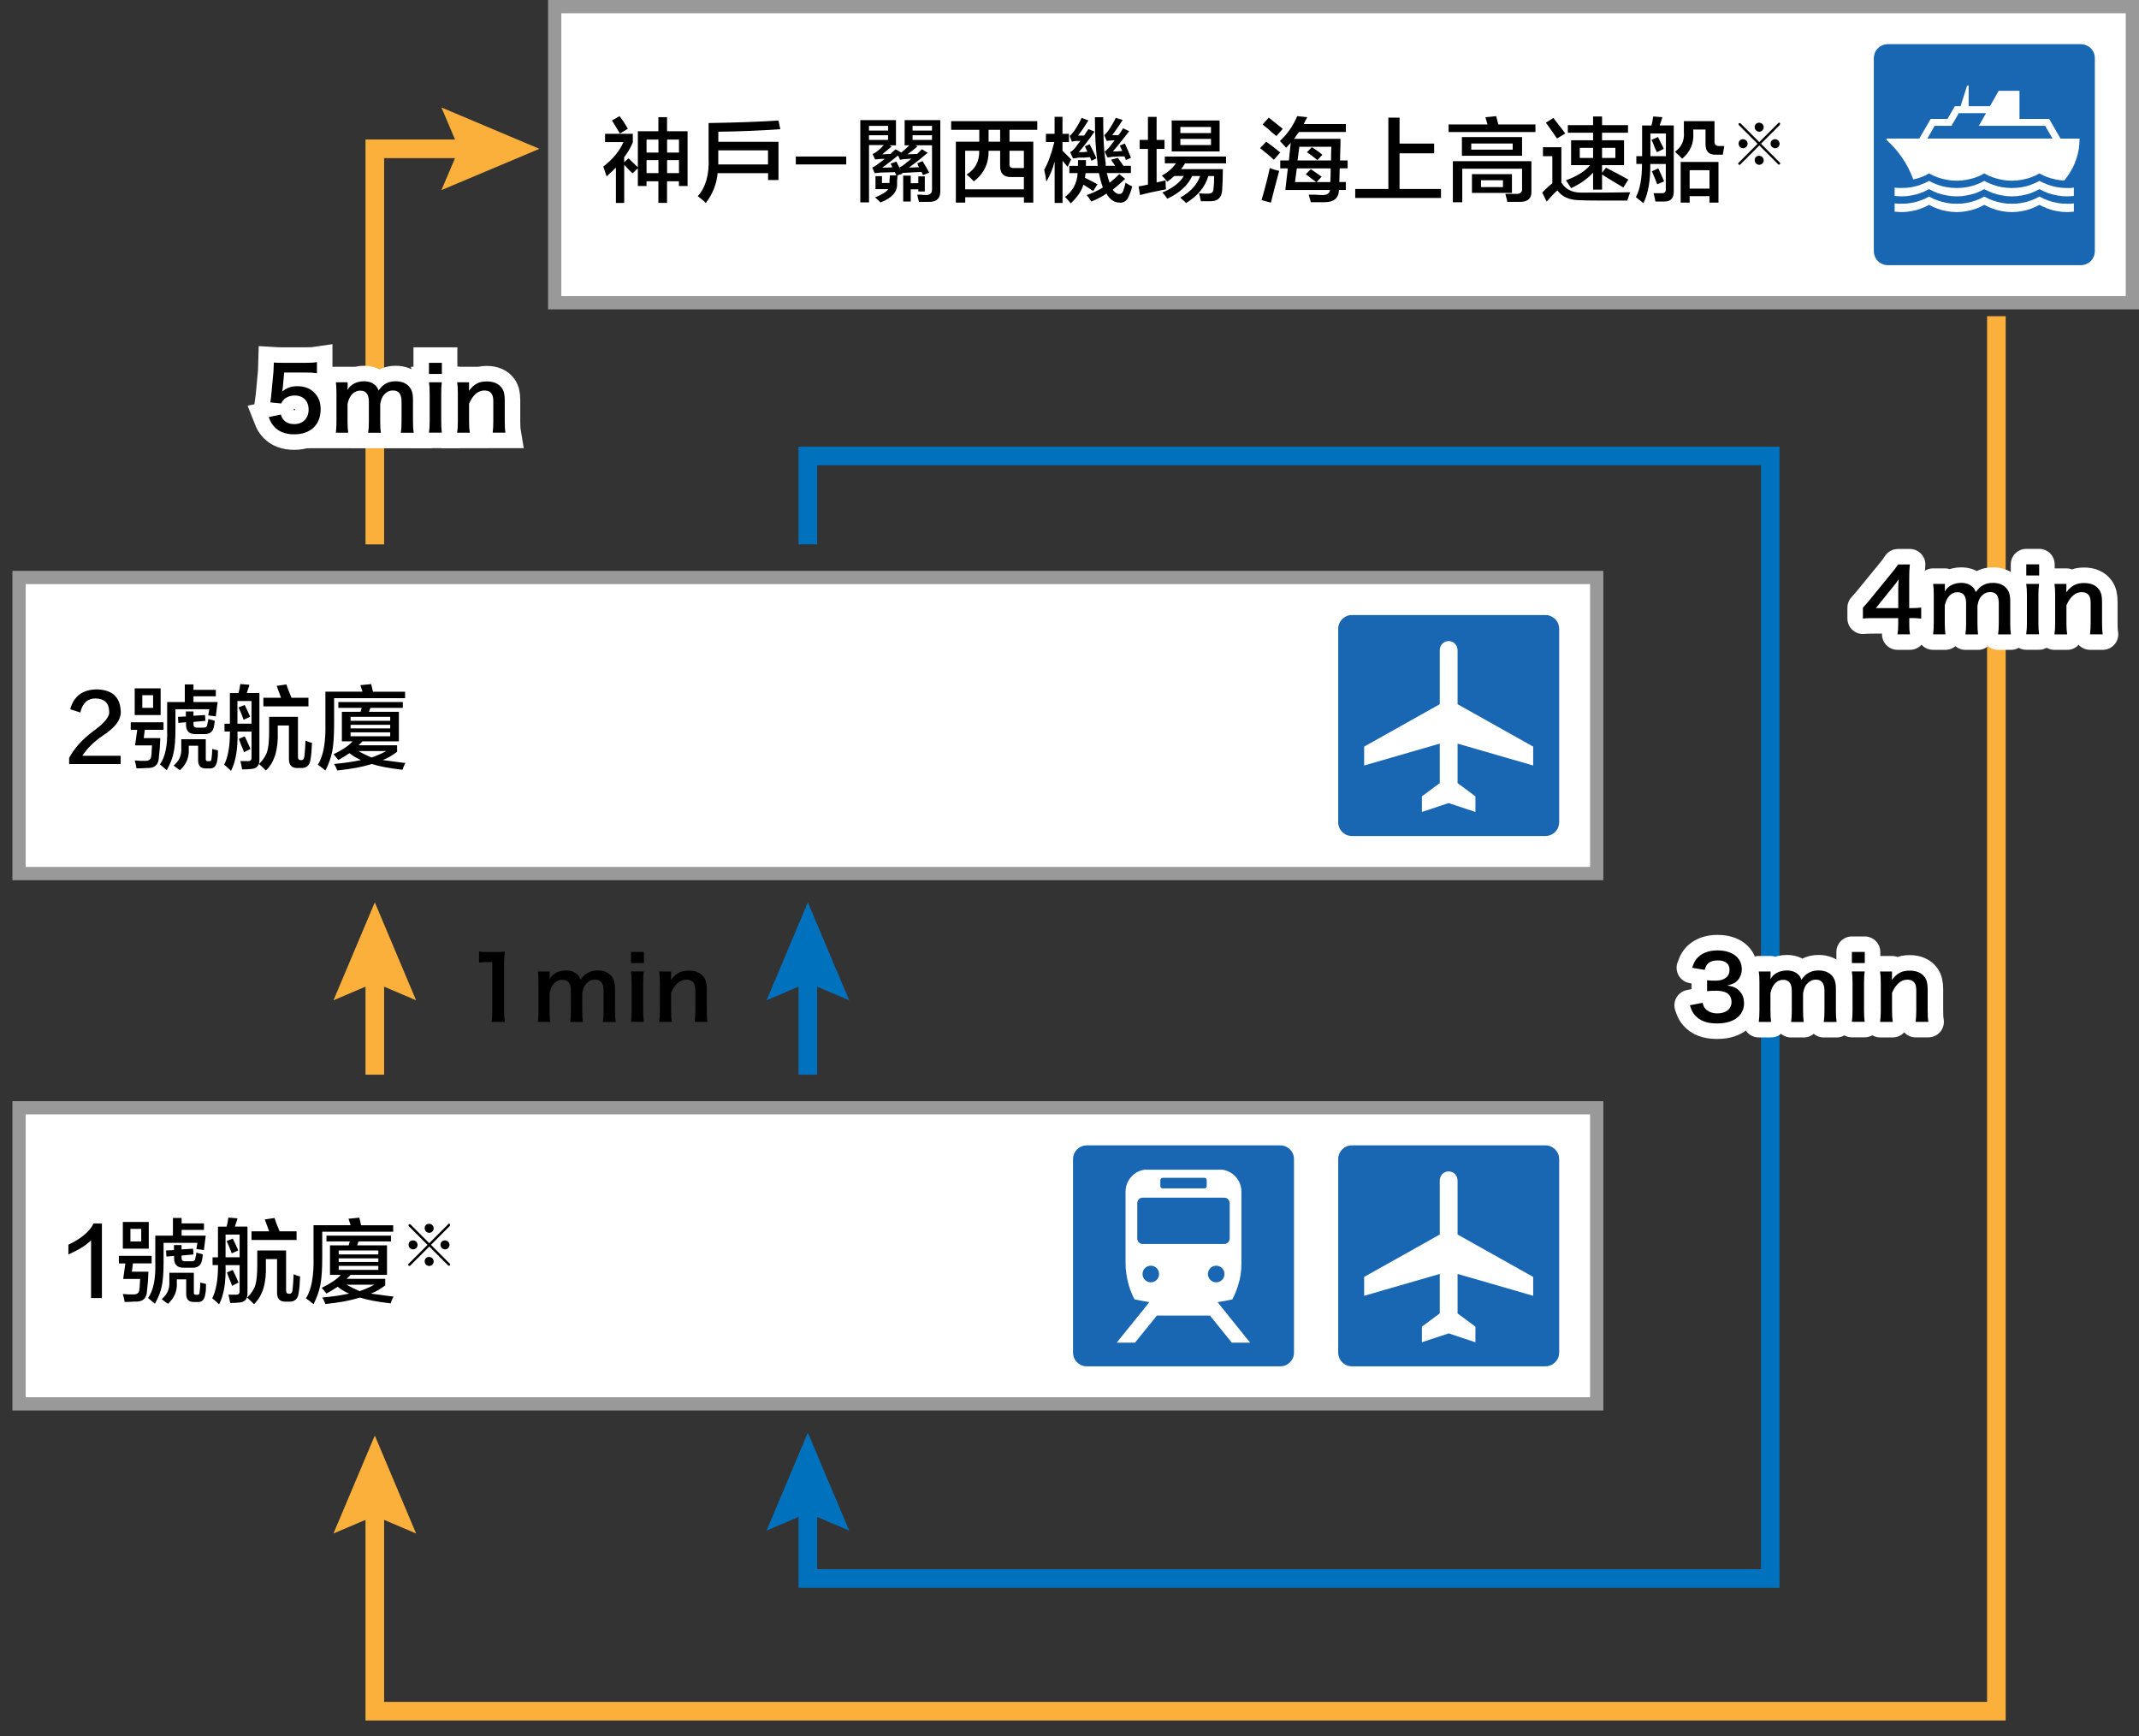<?xml version="1.0" encoding="UTF-8"?>
<svg id="_レイヤー_1" data-name="レイヤー 1" xmlns="http://www.w3.org/2000/svg" width="400" height="324.64" viewBox="0 0 400 324.64">
  <rect x="0" y="0" width="400" height="324.64" fill="#333333" stroke="none"/>
  <defs>
    <style>
      .cls-1 {
        fill: #1967b2;
      }

      .cls-1, .cls-2, .cls-3, .cls-4, .cls-5, .cls-6, .cls-7 {
        stroke-width: 0px;
      }

      .cls-2, .cls-8, .cls-9, .cls-10, .cls-11 {
        fill: none;
      }

      .cls-8, .cls-9 {
        stroke: #fff;
        stroke-width: 5.8px;
      }

      .cls-3 {
        fill: #fbb03b;
      }

      .cls-4 {
        fill: #999;
      }

      .cls-5 {
        fill: #000;
      }

      .cls-9 {
        stroke-linecap: round;
        stroke-linejoin: round;
      }

      .cls-10 {
        stroke: #0071bc;
      }

      .cls-10, .cls-11 {
        stroke-miterlimit: 10;
        stroke-width: 3.48px;
      }

      .cls-6 {
        fill: #fff;
      }

      .cls-11 {
        stroke: #fbb03b;
      }

      .cls-7 {
        fill: #0071bc;
      }
    </style>
  </defs>
  <rect class="cls-2" width="400" height="324.64"/>
  <g>
    <rect class="cls-6" x="103.73" y="1.24" width="295.03" height="55.37"/>
    <path class="cls-4" d="M397.52,2.48v52.89H104.97V2.48h292.55M400,0H102.49v57.85h297.51V0h0Z"/>
  </g>
  <g>
    <polygon class="cls-1" points="353 49.59 352.58 49.55 352.19 49.45 351.82 49.29 351.47 49.07 351.18 48.82 350.91 48.53 350.7 48.18 350.56 47.82 350.45 47.42 350.41 47 350.41 10.84 350.45 10.43 350.56 10.02 350.7 9.65 350.91 9.32 351.18 9.02 351.47 8.76 351.82 8.56 352.19 8.39 352.58 8.3 353 8.26 389.15 8.26 389.56 8.3 389.96 8.39 390.33 8.56 390.68 8.76 390.98 9.02 391.24 9.32 391.44 9.65 391.61 10.02 391.7 10.43 391.74 10.84 391.74 47 391.7 47.42 391.61 47.82 391.44 48.18 391.24 48.53 390.98 48.82 390.68 49.07 390.33 49.29 389.96 49.45 389.56 49.55 389.15 49.59 353 49.59"/>
    <path class="cls-6" d="M354.3,35.08l.63.07h.65s.93-.03.93-.03l.91-.11.88-.19.84-.27.83-.33.77-.39.78.39.83.33.84.27.88.19.91.11.93.04.93-.04.9-.11.88-.19.86-.27.81-.33.77-.39.8.39.82.33.84.27.88.19.9.11.93.04.93-.04.9-.11.88-.19.85-.27.81-.33.78-.39.79.39.82.33.85.27.88.19.89.11.93.04h.65s.63-.08.63-.08v1.56l-.63.05-.65.03-.93-.04-.89-.13-.88-.19-.85-.25-.82-.35-.79-.39-.78.39-.81.35-.85.25-.88.19-.9.13-.93.04-.93-.04-.9-.13-.88-.19-.84-.25-.82-.35-.8-.39-.77.39-.81.35-.86.25-.88.19-.9.13-.93.04-.93-.04-.91-.13-.88-.19-.84-.25-.83-.35-.78-.39-.77.39-.83.35-.84.25-.88.19-.91.13-.93.04-.65-.03-.63-.05v-1.56ZM354.3,38.03l.63.06h.65s.93-.02.93-.02l.91-.12.88-.19.84-.27.83-.33.77-.4.78.4.83.33.84.27.88.19.91.12.93.03.93-.03.9-.12.88-.19.86-.27.81-.33.77-.4.8.4.82.33.84.27.88.19.9.12.93.03.93-.03.9-.12.88-.19.85-.27.81-.33.78-.4.79.4.82.33.85.27.88.19.89.12.93.03h.65s.63-.07.63-.07v1.55l-.63.05-.65.03-.93-.04-.89-.13-.88-.19-.85-.27-.82-.33-.79-.39-.78.39-.81.33-.85.27-.88.19-.9.13-.93.04-.93-.04-.9-.13-.88-.19-.84-.27-.82-.33-.8-.39-.77.39-.81.33-.86.27-.88.19-.9.13-.93.04-.93-.04-.91-.13-.88-.19-.84-.27-.83-.33-.78-.39-.77.39-.83.33-.84.27-.88.19-.91.13-.93.04-.65-.03-.63-.05v-1.55Z"/>
    <path class="cls-6" d="M360.42,25.91l1.37-2.38h3.15l1.36-2.37h5.1l-1.35,2.37h12.4l1.38,2.38h-23.41ZM385.32,25.91l-2.12-3.67h-5.55v-5.26h-3.89l-1.63,2.88h-3.99v-3.87h-.27l-1.24,3.87h-1.07l-1.37,2.38h-3.15l-2.12,3.67h-6.14v.26l.82.77.76.81.71.87.66.91.6.94.55,1,.48,1.02.43,1.06.78-.19.75-.25.73-.31.7-.37.77.41.83.33.84.26.88.19.91.13.93.04.93-.04.9-.13.88-.19.86-.26.81-.33.78-.41.79.41.82.33.84.26.88.19.9.13.93.04.93-.04.9-.13.88-.19.85-.26.81-.33.78-.41.71.37.74.31.77.25.77.19.82.14.83.07.57-.73.51-.78.46-.8.4-.86.32-.88.27-.92.19-.93.11-.96.04-.98h-3.58Z"/>
  </g>
  <g>
    <rect class="cls-6" x="3.56" y="107.99" width="295.03" height="55.37"/>
    <path class="cls-4" d="M297.35,109.23v52.89H4.8v-52.89h292.55M299.83,106.75H2.32v57.85h297.51v-57.85h0Z"/>
  </g>
  <g>
    <rect class="cls-6" x="3.56" y="207.16" width="295.03" height="55.37"/>
    <path class="cls-4" d="M297.35,208.4v52.89H4.8v-52.89h292.55M299.83,205.92H2.32v57.85h297.51v-57.85h0Z"/>
  </g>
  <g>
    <polygon class="cls-1" points="203.24 255.51 202.82 255.48 202.42 255.38 202.05 255.23 201.72 255.01 201.41 254.75 201.16 254.45 200.94 254.12 200.79 253.75 200.69 253.34 200.66 252.94 200.66 216.77 200.69 216.34 200.79 215.95 200.94 215.58 201.16 215.25 201.41 214.94 201.72 214.69 202.05 214.47 202.42 214.32 202.82 214.22 203.24 214.19 239.4 214.19 239.82 214.22 240.22 214.32 240.59 214.47 240.92 214.69 241.23 214.94 241.49 215.25 241.7 215.58 241.86 215.95 241.95 216.34 241.98 216.77 241.98 252.94 241.95 253.34 241.86 253.75 241.7 254.12 241.49 254.45 241.23 254.75 240.92 255.01 240.59 255.23 240.22 255.38 239.82 255.48 239.4 255.51 203.24 255.51"/>
    <path class="cls-6" d="M225.88,238.25l.04-.31.09-.3.14-.27.19-.23.23-.19.26-.14.28-.09.32-.03.31.03.29.09.26.14.23.19.2.23.14.27.09.3.03.31-.03.32-.09.28-.14.27-.2.23-.23.19-.26.14-.29.09-.31.03-.32-.03-.28-.09-.26-.14-.23-.19-.19-.23-.14-.27-.09-.28-.04-.32ZM215.21,239.8l-.32-.03-.28-.09-.27-.14-.23-.19-.19-.23-.14-.27-.09-.28-.03-.32.03-.31.09-.3.14-.27.19-.23.23-.19.27-.14.28-.09.32-.03.3.03.29.09.27.14.23.19.19.23.14.27.09.3.03.31-.03.32-.09.28-.14.27-.19.23-.23.19-.27.14-.29.09-.3.03ZM212.67,231.59v-6.6l.03-.27.11-.25.15-.21.22-.16.24-.1.28-.03h15.23l.28.03.25.1.2.16.16.21.1.25.04.27v6.6l-.04.28-.1.24-.16.22-.2.15-.25.12-.28.03h-15.23l-.28-.03-.24-.12-.22-.15-.15-.22-.11-.24-.03-.28ZM216.98,220.68l.04-.16.09-.14.13-.08.16-.04h7.85l.17.04.12.08.09.14.03.16v1.15l-.03.15-.09.13-.12.09-.17.03h-7.85l-.16-.03-.13-.09-.09-.13-.04-.15v-1.15ZM227.72,243.5l1.38-.23,1.35-.28.43-.88.37-.92.32-.95.26-.97.18-.99.11-1.03.03-1.04v-13.35l-.03-.56-.11-.54-.17-.52-.24-.47-.3-.44-.34-.39-.39-.36-.45-.3-.47-.24-.5-.18-.54-.12h-14.6l-.54.12-.51.18-.47.24-.43.3-.38.36-.35.39-.29.44-.24.47-.18.52-.1.54-.04.56v13.35l.04,1.04.12,1.02.18,1,.24.97.3.95.37.91.43.89,1.38.27,1.39.25-6.1,7.57h3.42l4.09-5.06h9.93l4.08,5.06h3.42l-6.07-7.56Z"/>
  </g>
  <g>
    <polygon class="cls-1" points="252.82 156.34 252.4 156.31 252 156.21 251.63 156.06 251.29 155.84 251 155.58 250.74 155.28 250.53 154.95 250.38 154.58 250.27 154.18 250.25 153.76 250.25 117.59 250.27 117.17 250.38 116.77 250.53 116.41 250.74 116.08 251 115.77 251.29 115.52 251.63 115.3 252 115.14 252.4 115.04 252.82 115.02 288.99 115.02 289.39 115.04 289.8 115.14 290.17 115.3 290.51 115.52 290.82 115.77 291.07 116.08 291.29 116.41 291.44 116.77 291.53 117.17 291.57 117.59 291.57 153.76 291.53 154.18 291.44 154.58 291.29 154.95 291.07 155.28 290.82 155.58 290.51 155.84 290.17 156.06 289.8 156.21 289.39 156.31 288.99 156.34 252.82 156.34"/>
    <polygon class="cls-6" points="270.9 119.87 271.23 119.92 271.55 120.01 271.83 120.17 272.07 120.37 272.27 120.63 272.44 120.92 272.53 121.25 272.57 121.6 272.57 131.69 286.71 139.62 286.71 143.15 272.57 139.06 272.57 146.44 275.91 148.92 275.91 151.84 270.9 150.18 265.9 151.84 265.9 148.92 269.24 146.44 269.24 139.06 255.1 143.15 255.1 139.62 269.24 131.69 269.24 121.6 269.27 121.25 269.37 120.92 269.52 120.63 269.72 120.37 269.98 120.17 270.26 120.01 270.56 119.92 270.9 119.87"/>
  </g>
  <g>
    <polygon class="cls-1" points="252.82 255.51 252.4 255.48 252 255.38 251.63 255.23 251.29 255.01 251 254.75 250.74 254.45 250.53 254.12 250.38 253.75 250.27 253.35 250.25 252.94 250.25 216.76 250.27 216.34 250.38 215.94 250.53 215.58 250.74 215.25 251 214.94 251.29 214.69 251.63 214.47 252 214.31 252.4 214.21 252.82 214.19 288.99 214.19 289.39 214.21 289.8 214.31 290.17 214.47 290.51 214.69 290.82 214.94 291.07 215.25 291.29 215.58 291.44 215.94 291.53 216.34 291.57 216.76 291.57 252.94 291.53 253.35 291.44 253.75 291.29 254.12 291.07 254.45 290.82 254.75 290.51 255.01 290.17 255.23 289.8 255.38 289.39 255.48 288.99 255.51 252.82 255.51"/>
    <polygon class="cls-6" points="270.9 219.05 271.23 219.09 271.55 219.18 271.83 219.34 272.07 219.54 272.27 219.8 272.44 220.09 272.53 220.43 272.57 220.77 272.57 230.86 286.71 238.79 286.71 242.32 272.57 238.23 272.57 245.61 275.91 248.09 275.91 251.01 270.9 249.35 265.9 251.01 265.9 248.09 269.24 245.61 269.24 238.23 255.1 242.32 255.1 238.79 269.24 230.86 269.24 220.77 269.27 220.43 269.37 220.09 269.52 219.8 269.72 219.54 269.98 219.34 270.26 219.18 270.56 219.09 270.9 219.05"/>
  </g>
  <g>
    <polyline class="cls-11" points="70.09 101.8 70.09 27.83 88.41 27.83"/>
    <polygon class="cls-3" points="82.55 35.55 85.83 27.83 82.55 20.1 100.87 27.83 82.55 35.55"/>
  </g>
  <g>
    <line class="cls-11" x1="70.09" y1="200.97" x2="70.09" y2="181.19"/>
    <polygon class="cls-3" points="77.81 187.06 70.09 183.77 62.36 187.06 70.09 168.74 77.81 187.06"/>
  </g>
  <g>
    <polyline class="cls-11" points="70.09 280.9 70.09 320 373.33 320 373.33 59.13"/>
    <polygon class="cls-3" points="62.36 286.77 70.09 283.48 77.81 286.77 70.09 268.45 62.36 286.77"/>
  </g>
  <g>
    <line class="cls-10" x1="151.07" y1="200.97" x2="151.07" y2="181.19"/>
    <polygon class="cls-7" points="158.8 187.06 151.07 183.77 143.35 187.06 151.07 168.74 158.8 187.06"/>
  </g>
  <g>
    <polyline class="cls-10" points="151.07 101.8 151.07 85.27 331.04 85.27 331.04 295.18 151.07 295.18 151.07 280.36"/>
    <polygon class="cls-7" points="158.8 286.23 151.07 282.94 143.35 286.23 151.07 267.91 158.8 286.23"/>
  </g>
  <g>
    <path class="cls-5" d="M91.93,191.09c.1-.64.13-1.28.13-2.13v-9.05h-.79c-.61,0-1.08.03-1.69.1v-2.08c.51.08.87.1,1.64.1h1.51c.84,0,1.08-.02,1.67-.08-.1.97-.13,1.72-.13,2.71v8.31c0,.87.03,1.46.13,2.13h-2.48Z"/>
    <path class="cls-5" d="M100.59,191.09c.08-.71.11-1.25.11-2.13v-5.16c0-1.03-.03-1.51-.11-2.13h2.2v.84c0,.1,0,.34-.02.61.48-1,1.69-1.64,3.05-1.64.89,0,1.61.25,2.12.74.3.26.43.48.62.99.56-.74.87-1.03,1.38-1.3.54-.3,1.1-.43,1.84-.43,1.05,0,1.9.33,2.46.94.54.59.77,1.33.77,2.5v4.06c0,.92.03,1.46.13,2.13h-2.4c.1-.67.13-1.17.13-2.13v-3.68c0-1.44-.51-2.1-1.61-2.1-.54,0-.95.15-1.35.49-.57.49-.84,1.02-1.03,2.04v3.25c0,.9.03,1.46.11,2.13h-2.36c.1-.69.13-1.2.13-2.13v-3.68c0-1.38-.53-2.07-1.59-2.07-.69,0-1.25.28-1.69.85-.36.48-.53.85-.71,1.64v3.25c0,.89.03,1.38.11,2.13h-2.31Z"/>
    <path class="cls-5" d="M120.41,178.02v2.08h-2.41v-2.08h2.41ZM120.39,181.66c-.08.61-.11,1.15-.11,2.15v5.12c0,.9.03,1.46.11,2.15h-2.4c.1-.74.13-1.31.13-2.13v-5.16c0-.9-.03-1.46-.13-2.13h2.4Z"/>
    <path class="cls-5" d="M123.27,191.09c.1-.71.13-1.21.13-2.13v-5.16c0-.9-.03-1.46-.13-2.13h2.23v.87c0,.25,0,.3-.03.71,1-1.28,1.87-1.74,3.35-1.74,1.26,0,2.2.41,2.79,1.21.39.54.56,1.2.56,2.3v3.94c0,.9.03,1.53.13,2.13h-2.38c.08-.74.11-1.3.11-2.13v-3.64c0-.69-.08-1.13-.28-1.45-.26-.43-.76-.67-1.38-.67-1.18,0-2.15.82-2.87,2.45v3.32c0,.8.03,1.43.13,2.13h-2.36Z"/>
  </g>
  <g>
    <g>
      <path class="cls-9" d="M318.38,187.52c.21.76.36,1.02.77,1.35.54.43,1.2.64,1.99.64,1.62,0,2.66-.84,2.66-2.13,0-.75-.33-1.38-.92-1.72-.39-.23-1.17-.39-1.89-.39s-1.2.02-1.76.08v-2.04c.53.07.89.08,1.59.08,1.64,0,2.61-.76,2.61-2.02,0-1.13-.77-1.77-2.17-1.77-.8,0-1.4.18-1.79.51-.33.31-.49.59-.69,1.26l-2.35-.39c.41-1.21.79-1.79,1.56-2.35.84-.61,1.9-.9,3.22-.9,2.74,0,4.51,1.38,4.51,3.51,0,.99-.43,1.89-1.13,2.41-.36.28-.72.41-1.59.64,1.17.18,1.77.46,2.35,1.1.54.61.79,1.3.79,2.27,0,.89-.38,1.79-.99,2.4-.9.87-2.28,1.33-4.04,1.33-1.92,0-3.23-.49-4.17-1.56-.41-.46-.62-.89-.92-1.84l2.35-.46Z"/>
      <path class="cls-9" d="M328.9,191.09c.08-.71.12-1.25.12-2.13v-5.16c0-1.03-.03-1.51-.12-2.13h2.2v.84c0,.1,0,.34-.02.61.48-1,1.69-1.64,3.05-1.64.89,0,1.61.25,2.12.74.3.26.43.48.62.99.56-.74.87-1.03,1.38-1.3.54-.3,1.1-.43,1.84-.43,1.05,0,1.9.33,2.46.94.54.59.77,1.33.77,2.5v4.06c0,.92.03,1.46.13,2.13h-2.4c.1-.67.13-1.17.13-2.13v-3.68c0-1.44-.51-2.1-1.61-2.1-.54,0-.95.15-1.35.49-.58.49-.84,1.02-1.04,2.04v3.25c0,.9.03,1.46.12,2.13h-2.36c.1-.69.13-1.2.13-2.13v-3.68c0-1.38-.53-2.07-1.59-2.07-.69,0-1.25.28-1.69.85-.36.48-.53.85-.71,1.64v3.25c0,.89.03,1.38.12,2.13h-2.32Z"/>
      <path class="cls-9" d="M348.72,178.02v2.08h-2.41v-2.08h2.41ZM348.7,181.66c-.08.61-.12,1.15-.12,2.15v5.12c0,.9.03,1.46.12,2.15h-2.4c.1-.74.13-1.31.13-2.13v-5.16c0-.9-.03-1.46-.13-2.13h2.4Z"/>
      <path class="cls-9" d="M351.58,191.09c.1-.71.13-1.21.13-2.13v-5.16c0-.9-.03-1.46-.13-2.13h2.23v.87c0,.25,0,.3-.03.71,1-1.28,1.87-1.74,3.35-1.74,1.26,0,2.2.41,2.79,1.21.39.54.56,1.2.56,2.3v3.94c0,.9.03,1.53.13,2.13h-2.38c.08-.74.12-1.3.12-2.13v-3.64c0-.69-.08-1.13-.28-1.45-.26-.43-.75-.67-1.38-.67-1.18,0-2.15.82-2.87,2.45v3.32c0,.8.03,1.43.13,2.13h-2.36Z"/>
    </g>
    <g>
      <path class="cls-5" d="M318.38,187.52c.21.76.36,1.02.77,1.35.54.43,1.2.64,1.99.64,1.62,0,2.66-.84,2.66-2.13,0-.75-.33-1.38-.92-1.72-.39-.23-1.17-.39-1.89-.39s-1.2.02-1.76.08v-2.04c.53.07.89.08,1.59.08,1.64,0,2.61-.76,2.61-2.02,0-1.13-.77-1.77-2.17-1.77-.8,0-1.4.18-1.79.51-.33.31-.49.59-.69,1.26l-2.35-.39c.41-1.21.79-1.79,1.56-2.35.84-.61,1.9-.9,3.22-.9,2.74,0,4.51,1.38,4.51,3.51,0,.99-.43,1.89-1.13,2.41-.36.28-.72.41-1.59.64,1.17.18,1.77.46,2.35,1.1.54.61.79,1.3.79,2.27,0,.89-.38,1.79-.99,2.4-.9.87-2.28,1.33-4.04,1.33-1.92,0-3.23-.49-4.17-1.56-.41-.46-.62-.89-.92-1.84l2.35-.46Z"/>
      <path class="cls-5" d="M328.9,191.09c.08-.71.12-1.25.12-2.13v-5.16c0-1.03-.03-1.51-.12-2.13h2.2v.84c0,.1,0,.34-.02.61.48-1,1.69-1.64,3.05-1.64.89,0,1.61.25,2.12.74.3.26.43.48.62.99.56-.74.87-1.03,1.38-1.3.54-.3,1.1-.43,1.84-.43,1.05,0,1.9.33,2.46.94.54.59.77,1.33.77,2.5v4.06c0,.92.03,1.46.13,2.13h-2.4c.1-.67.13-1.17.13-2.13v-3.68c0-1.44-.51-2.1-1.61-2.1-.54,0-.95.15-1.35.49-.58.49-.84,1.02-1.04,2.04v3.25c0,.9.03,1.46.12,2.13h-2.36c.1-.69.13-1.2.13-2.13v-3.68c0-1.38-.53-2.07-1.59-2.07-.69,0-1.25.28-1.69.85-.36.48-.53.85-.71,1.64v3.25c0,.89.03,1.38.12,2.13h-2.32Z"/>
      <path class="cls-5" d="M348.72,178.02v2.08h-2.41v-2.08h2.41ZM348.7,181.66c-.08.61-.12,1.15-.12,2.15v5.12c0,.9.03,1.46.12,2.15h-2.4c.1-.74.13-1.31.13-2.13v-5.16c0-.9-.03-1.46-.13-2.13h2.4Z"/>
      <path class="cls-5" d="M351.58,191.09c.1-.71.13-1.21.13-2.13v-5.16c0-.9-.03-1.46-.13-2.13h2.23v.87c0,.25,0,.3-.03.71,1-1.28,1.87-1.74,3.35-1.74,1.26,0,2.2.41,2.79,1.21.39.54.56,1.2.56,2.3v3.94c0,.9.03,1.53.13,2.13h-2.38c.08-.74.12-1.3.12-2.13v-3.64c0-.69-.08-1.13-.28-1.45-.26-.43-.75-.67-1.38-.67-1.18,0-2.15.82-2.87,2.45v3.32c0,.8.03,1.43.13,2.13h-2.36Z"/>
    </g>
  </g>
  <g>
    <g>
      <path class="cls-8" d="M52.51,77.52c.15.48.26.69.49.95.46.56,1.15.84,2.02.84,1.63,0,2.69-1.08,2.69-2.71s-1.02-2.64-2.58-2.64c-.8,0-1.53.26-2.04.75-.23.23-.35.38-.49.74l-2.05-.2c.16-1.17.18-1.25.21-1.71l.38-4.07c.02-.3.05-.85.07-1.67.49.03.87.05,1.74.05h4.04c1.13,0,1.54-.02,2.28-.13v2.07c-.72-.1-1.36-.13-2.27-.13h-3.86l-.26,2.87c-.02.13-.05.36-.1.69.8-.69,1.67-1,2.81-1,1.33,0,2.4.39,3.2,1.23.8.79,1.17,1.77,1.17,3.09,0,2.89-1.89,4.68-4.94,4.68-1.63,0-2.84-.46-3.74-1.43-.44-.48-.67-.87-1.03-1.79l2.27-.48Z"/>
      <path class="cls-8" d="M62.81,80.91c.08-.71.11-1.25.11-2.13v-5.16c0-1.03-.03-1.51-.11-2.13h2.2v.84c0,.1,0,.34-.02.61.48-1,1.69-1.64,3.05-1.64.89,0,1.61.25,2.12.74.3.26.43.48.62.99.56-.74.87-1.03,1.38-1.3.54-.3,1.1-.43,1.84-.43,1.05,0,1.9.33,2.46.94.54.59.77,1.33.77,2.5v4.06c0,.92.03,1.46.13,2.13h-2.4c.1-.67.13-1.17.13-2.13v-3.68c0-1.44-.51-2.1-1.61-2.1-.54,0-.95.15-1.35.49-.57.49-.84,1.02-1.03,2.04v3.25c0,.9.03,1.46.11,2.13h-2.36c.1-.69.13-1.2.13-2.13v-3.68c0-1.38-.53-2.07-1.59-2.07-.69,0-1.25.28-1.69.85-.36.48-.53.85-.71,1.64v3.25c0,.89.03,1.38.12,2.13h-2.31Z"/>
      <path class="cls-8" d="M82.63,67.85v2.08h-2.41v-2.08h2.41ZM82.62,71.49c-.08.61-.11,1.15-.11,2.15v5.12c0,.9.03,1.46.11,2.15h-2.4c.1-.74.13-1.31.13-2.13v-5.16c0-.9-.03-1.46-.13-2.13h2.4Z"/>
      <path class="cls-8" d="M85.49,80.91c.1-.71.13-1.21.13-2.13v-5.16c0-.9-.03-1.46-.13-2.13h2.23v.87c0,.25,0,.3-.03.71,1-1.28,1.87-1.74,3.35-1.74,1.26,0,2.2.41,2.79,1.21.39.54.56,1.2.56,2.3v3.94c0,.9.03,1.53.13,2.13h-2.38c.08-.74.11-1.3.11-2.13v-3.65c0-.69-.08-1.13-.28-1.44-.26-.43-.76-.67-1.38-.67-1.18,0-2.15.82-2.87,2.45v3.32c0,.8.03,1.43.13,2.13h-2.36Z"/>
    </g>
    <g>
      <path class="cls-5" d="M52.51,77.52c.15.48.26.69.49.95.46.56,1.15.84,2.02.84,1.63,0,2.69-1.08,2.69-2.71s-1.02-2.64-2.58-2.64c-.8,0-1.53.26-2.04.75-.23.23-.35.38-.49.74l-2.05-.2c.16-1.17.18-1.25.21-1.71l.38-4.07c.02-.3.05-.85.07-1.67.49.03.87.05,1.74.05h4.04c1.13,0,1.54-.02,2.28-.13v2.07c-.72-.1-1.36-.13-2.27-.13h-3.86l-.26,2.87c-.02.13-.05.36-.1.69.8-.69,1.67-1,2.81-1,1.33,0,2.4.39,3.2,1.23.8.79,1.17,1.77,1.17,3.09,0,2.89-1.89,4.68-4.94,4.68-1.63,0-2.84-.46-3.74-1.43-.44-.48-.67-.87-1.03-1.79l2.27-.48Z"/>
      <path class="cls-5" d="M62.81,80.91c.08-.71.11-1.25.11-2.13v-5.16c0-1.03-.03-1.51-.11-2.13h2.2v.84c0,.1,0,.34-.02.61.48-1,1.69-1.64,3.05-1.64.89,0,1.61.25,2.12.74.3.26.43.48.62.99.56-.74.87-1.03,1.38-1.3.54-.3,1.1-.43,1.84-.43,1.05,0,1.9.33,2.46.94.54.59.77,1.33.77,2.5v4.06c0,.92.03,1.46.13,2.13h-2.4c.1-.67.13-1.17.13-2.13v-3.68c0-1.44-.51-2.1-1.61-2.1-.54,0-.95.15-1.35.49-.57.49-.84,1.02-1.03,2.04v3.25c0,.9.03,1.46.11,2.13h-2.36c.1-.69.13-1.2.13-2.13v-3.68c0-1.38-.53-2.07-1.59-2.07-.69,0-1.25.28-1.69.85-.36.48-.53.85-.71,1.64v3.25c0,.89.03,1.38.12,2.13h-2.31Z"/>
      <path class="cls-5" d="M82.63,67.85v2.08h-2.41v-2.08h2.41ZM82.62,71.49c-.08.61-.11,1.15-.11,2.15v5.12c0,.9.03,1.46.11,2.15h-2.4c.1-.74.13-1.31.13-2.13v-5.16c0-.9-.03-1.46-.13-2.13h2.4Z"/>
      <path class="cls-5" d="M85.49,80.91c.1-.71.13-1.21.13-2.13v-5.16c0-.9-.03-1.46-.13-2.13h2.23v.87c0,.25,0,.3-.03.71,1-1.28,1.87-1.74,3.35-1.74,1.26,0,2.2.41,2.79,1.21.39.54.56,1.2.56,2.3v3.94c0,.9.03,1.53.13,2.13h-2.38c.08-.74.11-1.3.11-2.13v-3.65c0-.69-.08-1.13-.28-1.44-.26-.43-.76-.67-1.38-.67-1.18,0-2.15.82-2.87,2.45v3.32c0,.8.03,1.43.13,2.13h-2.36Z"/>
    </g>
  </g>
  <g>
    <g>
      <path class="cls-9" d="M359.27,115.69c-.61-.08-.95-.1-1.64-.11h-.59v1.17c0,.84.03,1.26.13,1.87h-2.33c.1-.57.13-1.08.13-1.9v-1.13h-4.55c-.97,0-1.49.02-2.05.07v-2.02c.56-.61.74-.82,1.31-1.51l3.89-4.76c.72-.87.99-1.22,1.36-1.81h2.22c-.1.95-.12,1.53-.12,2.77v5.39h.58c.66,0,1.05-.03,1.66-.12v2.1ZM354.98,110.32c0-.77.02-1.3.08-1.97-.33.48-.53.74-1.12,1.46l-3.15,3.91h4.19v-3.4Z"/>
      <path class="cls-9" d="M361.5,118.61c.08-.71.12-1.25.12-2.13v-5.16c0-1.03-.03-1.51-.12-2.13h2.2v.84c0,.1,0,.34-.02.61.48-1,1.69-1.64,3.05-1.64.89,0,1.61.25,2.12.74.3.26.43.48.62.99.56-.74.87-1.03,1.38-1.3.54-.3,1.1-.43,1.84-.43,1.05,0,1.91.33,2.46.94.54.59.77,1.33.77,2.5v4.06c0,.92.03,1.46.13,2.13h-2.4c.1-.67.13-1.17.13-2.13v-3.68c0-1.44-.51-2.1-1.61-2.1-.54,0-.95.15-1.35.49-.58.49-.84,1.02-1.03,2.04v3.25c0,.9.03,1.46.11,2.13h-2.36c.1-.69.13-1.2.13-2.13v-3.68c0-1.38-.53-2.07-1.59-2.07-.69,0-1.25.28-1.69.85-.36.48-.53.85-.71,1.64v3.25c0,.89.03,1.38.12,2.13h-2.32Z"/>
      <path class="cls-9" d="M381.33,105.54v2.08h-2.41v-2.08h2.41ZM381.31,109.19c-.08.61-.12,1.15-.12,2.15v5.12c0,.9.03,1.46.12,2.15h-2.4c.1-.74.13-1.31.13-2.13v-5.16c0-.9-.03-1.46-.13-2.13h2.4Z"/>
      <path class="cls-9" d="M384.19,118.61c.1-.71.13-1.22.13-2.13v-5.16c0-.9-.03-1.46-.13-2.13h2.23v.87c0,.25,0,.3-.03.71,1-1.28,1.87-1.74,3.35-1.74,1.26,0,2.2.41,2.79,1.22.39.54.56,1.2.56,2.3v3.94c0,.9.03,1.53.13,2.13h-2.38c.08-.74.12-1.3.12-2.13v-3.64c0-.69-.08-1.13-.28-1.45-.26-.43-.75-.67-1.38-.67-1.18,0-2.15.82-2.87,2.45v3.32c0,.8.03,1.43.13,2.13h-2.36Z"/>
    </g>
    <g>
      <path class="cls-5" d="M359.27,115.69c-.61-.08-.95-.1-1.64-.11h-.59v1.17c0,.84.03,1.26.13,1.87h-2.33c.1-.57.13-1.08.13-1.9v-1.13h-4.55c-.97,0-1.49.02-2.05.07v-2.02c.56-.61.74-.82,1.31-1.51l3.89-4.76c.72-.87.99-1.22,1.36-1.81h2.22c-.1.95-.12,1.53-.12,2.77v5.39h.58c.66,0,1.05-.03,1.66-.12v2.1ZM354.98,110.32c0-.77.02-1.3.08-1.97-.33.48-.53.74-1.12,1.46l-3.15,3.91h4.19v-3.4Z"/>
      <path class="cls-5" d="M361.5,118.61c.08-.71.12-1.25.12-2.13v-5.16c0-1.03-.03-1.51-.12-2.13h2.2v.84c0,.1,0,.34-.02.61.48-1,1.69-1.64,3.05-1.64.89,0,1.61.25,2.12.74.3.26.43.48.62.99.56-.74.87-1.03,1.38-1.3.54-.3,1.1-.43,1.84-.43,1.05,0,1.91.33,2.46.94.54.59.77,1.33.77,2.5v4.06c0,.92.03,1.46.13,2.13h-2.4c.1-.67.13-1.17.13-2.13v-3.68c0-1.44-.51-2.1-1.61-2.1-.54,0-.95.15-1.35.49-.58.49-.84,1.02-1.03,2.04v3.25c0,.9.03,1.46.11,2.13h-2.36c.1-.69.13-1.2.13-2.13v-3.68c0-1.38-.53-2.07-1.59-2.07-.69,0-1.25.28-1.69.85-.36.48-.53.85-.71,1.64v3.25c0,.89.03,1.38.12,2.13h-2.32Z"/>
      <path class="cls-5" d="M381.33,105.54v2.08h-2.41v-2.08h2.41ZM381.31,109.19c-.08.61-.12,1.15-.12,2.15v5.12c0,.9.03,1.46.12,2.15h-2.4c.1-.74.13-1.31.13-2.13v-5.16c0-.9-.03-1.46-.13-2.13h2.4Z"/>
      <path class="cls-5" d="M384.19,118.61c.1-.71.13-1.22.13-2.13v-5.16c0-.9-.03-1.46-.13-2.13h2.23v.87c0,.25,0,.3-.03.71,1-1.28,1.87-1.74,3.35-1.74,1.26,0,2.2.41,2.79,1.22.39.54.56,1.2.56,2.3v3.94c0,.9.03,1.53.13,2.13h-2.38c.08-.74.12-1.3.12-2.13v-3.64c0-.69-.08-1.13-.28-1.45-.26-.43-.75-.67-1.38-.67-1.18,0-2.15.82-2.87,2.45v3.32c0,.8.03,1.43.13,2.13h-2.36Z"/>
    </g>
  </g>
  <g>
    <path class="cls-5" d="M118.28,32.43c-.13-.13-.38-.38-.74-.74-.36-.4-.63-.7-.81-.88v7.14h-1.55v-6.6c-.54.54-1.12,1.08-1.75,1.62-.18-.54-.38-1.15-.61-1.82,1.8-1.39,3.05-2.92,3.77-4.58h-3.44v-1.55h5.19v1.62c-.45,1.03-.99,1.95-1.62,2.76v.94l.81-.74c.67.63,1.26,1.19,1.75,1.68v-6.74h3.84v-2.63h1.62v2.63h3.84v10.24h-1.62v-.88h-2.22v4.04h-1.62v-4.04h-2.22v.88h-1.62v-3.3l-1.01.94ZM115.92,24.96c-.5-.85-.99-1.66-1.48-2.43l1.42-.81c.58.76,1.1,1.55,1.55,2.36l-1.48.88ZM120.91,26.1v2.43h2.22v-2.43h-2.22ZM120.91,29.94v2.43h2.22v-2.43h-2.22ZM126.97,26.1h-2.22v2.43h2.22v-2.43ZM124.75,29.94v2.43h2.22v-2.43h-2.22Z"/>
    <path class="cls-5" d="M131.97,37.96l-.47-.47c-.45-.36-.79-.63-1.01-.81,1.48-1.66,2.16-4.04,2.02-7.14v-6.53c5.39-.09,9.75-.25,13.07-.47l.34,1.62c-3.91.27-7.77.43-11.59.47v1.89h11.25v7.14h-1.95v-1.28h-9.43c-.18,2.02-.92,3.88-2.22,5.59ZM143.62,28.12h-9.3v2.63h9.3v-2.63Z"/>
    <path class="cls-5" d="M158.25,30.75h-9.43v-1.48h9.43v1.48Z"/>
    <path class="cls-5" d="M160.88,37.89v-15.43h6.67v4.72h-1.28l.47.2c-.23.23-.63.56-1.21,1.01-.27.23-.45.38-.54.47l1.55-.07.4-.4c.22-.18.4-.34.54-.47l1.08.61.07-.07s.07-.02.07-.07c.45-.36.9-.76,1.35-1.21h-.88v-4.72h6.67v13c.09,1.57-.63,2.33-2.16,2.29h-1.82c-.05-.13-.11-.38-.2-.74-.05-.27-.09-.47-.13-.61h.61c.4.04.72.07.94.07.85.04,1.26-.34,1.21-1.15v-8.15h-3.17l.47.2c-.18.13-.43.34-.74.61-.54.4-.92.7-1.15.88l1.82-.07.61-.61.27-.27,1.08.67c-1.21,1.03-2.38,1.95-3.5,2.76l1.89-.07s-.09-.11-.13-.2c-.05-.13-.11-.31-.2-.54l1.01-.4c.09.23.27.54.54.94.31.54.54.94.67,1.21l-1.15.47-.27-.61c-1.8.09-3.01.16-3.64.2l.07.13-1.01.34h.07c0,.23-.02.56-.07,1.01v.74c0,1.39-1.03,2.49-3.1,3.3-.45-.45-.79-.76-1.01-.94,1.39-.58,2.2-1.1,2.43-1.55h-2.36v-2.43h1.21v1.28h1.41v-.54c.04-.36.07-.65.07-.88h1.21l-.27-.61-2.43.07c-.18,0-.4.02-.67.07-.31,0-.54.02-.67.07l-.47-1.08c.36-.13.7-.34,1.01-.61.4-.27.85-.61,1.35-1.01-.67,0-1.28.04-1.82.13l-.47-1.01c.27-.13.56-.31.88-.54.4-.31.81-.7,1.21-1.15h-2.76v10.71h-1.62ZM162.5,23.54v.88h3.57v-.88h-3.57ZM162.5,26.17h3.57v-.88h-3.57v.88ZM168.29,29.87l-.34-.81c-.81.67-1.8,1.44-2.96,2.29.85,0,1.48-.02,1.89-.07-.09-.22-.2-.45-.34-.67l1.08-.4.88,1.75-.27-.67s.09-.02.13-.07c.22-.09.47-.25.74-.47.4-.31.85-.67,1.35-1.08-.99.04-1.71.11-2.16.2ZM171.73,35.8v-.4h-1.42v2.29h-1.41v-4.85h1.41v1.42h1.42v-1.28h1.21v2.83h-1.21ZM170.65,23.54v.88h3.64v-.88h-3.64ZM170.65,25.29v.88h3.64v-.88h-3.64Z"/>
    <path class="cls-5" d="M177.87,24.28v-1.62h16.1v1.62h-5.19v2.22h4.45v11.39h-1.75v-1.01h-10.98v1.01h-1.75v-11.39h4.38v-2.22h-5.25ZM189.05,33.11c-1.35,0-2.02-.67-2.02-2.02v-2.9h-2.16c.04,2.38-.88,4.29-2.76,5.73-.4-.45-.85-.88-1.35-1.28,1.62-.99,2.4-2.47,2.36-4.45h-2.63v7.21h10.98v-2.29h-2.43ZM184.87,24.28v2.22h2.16v-2.22h-2.16ZM188.78,30.68c-.05.54.27.79.94.74h1.75v-3.23h-2.69v2.49Z"/>
    <path class="cls-5" d="M195.59,26.57v-1.55h1.62v-3.17h1.48v3.17h1.21v1.55h-1.21v1.62l1.62,1.62-.67,1.41c-.27-.36-.58-.74-.94-1.15v7.88h-1.48v-7.75c-.36,1.39-.88,2.65-1.55,3.77-.05-.49-.18-1.23-.4-2.22.72-1.26,1.35-2.99,1.89-5.19h-1.55ZM209.41,37.89c-1.03,0-1.86-.56-2.49-1.68-.9.58-1.84,1.08-2.83,1.48-.23-.4-.52-.81-.88-1.21,1.17-.4,2.18-.88,3.03-1.42-.27-.72-.52-1.62-.74-2.69h-2.49c0,.09-.02.23-.07.4,0,.23-.02.38-.07.47l1.21.61c.49.27.88.47,1.15.61l-.81,1.28c-.54-.4-1.15-.81-1.82-1.21-.31,1.12-1.1,2.29-2.36,3.5-.36-.45-.72-.85-1.08-1.21,1.48-1.12,2.27-2.6,2.36-4.45h-1.55v-1.35h1.62v-1.08h1.48v1.08h2.22c-.05-.27-.07-.54-.07-.81-.32-2.06-.47-4.83-.47-8.29h1.55c0,3.64.13,6.33.4,8.08,0,.09.02.25.07.47v.54h1.75c-.09-.18-.27-.45-.54-.81-.09-.13-.16-.25-.2-.34l1.28-.34c.13.23.34.52.61.88.18.27.31.47.4.61h1.41v1.35h-4.51c.04.13.09.29.13.47.09.4.22.85.4,1.35.63-.49,1.24-1.03,1.82-1.62l1.08.88c-.58.58-1.35,1.26-2.29,2.02v.07c.4.54.83.79,1.28.74.31,0,.54-.2.67-.61,0-.04.02-.11.07-.2.18-.54.29-.97.34-1.28l.13.07c.49.31.88.52,1.14.61-.18.67-.4,1.3-.67,1.89-.36.81-.92,1.19-1.68,1.15ZM200.65,29.6l-.54-1.15c.36-.18.7-.47,1.01-.88.27-.4.58-.81.94-1.21h-.88c-.09,0-.23.02-.4.07-.13,0-.25.02-.34.07l-.4-1.08c.27-.22.54-.52.81-.88.63-.94,1.1-1.77,1.41-2.49l1.28.47c-.63,1.03-1.28,1.98-1.95,2.83h1.14c.13-.18.31-.45.54-.81.13-.18.22-.31.27-.4l1.15.47c-1.17,1.66-2.16,2.94-2.96,3.84h.74c.36-.04.65-.07.88-.07l-.47-1.01.88-.4c.45.85.88,1.73,1.28,2.63l-.94.47-.27-.67c-.27,0-.63.02-1.08.07h-1.01c-.09,0-.23.02-.4.07-.27.04-.5.07-.67.07ZM207.11,29.47l-.54-1.15c.13-.04.36-.22.67-.54.09-.13.18-.25.27-.34.09-.13.25-.34.47-.61s.38-.47.47-.61l-.81.07c-.27,0-.49.02-.67.07l-.47-1.08c.31-.31.56-.58.74-.81.63-.94,1.1-1.75,1.42-2.43l1.28.4c-.36.58-.88,1.35-1.55,2.29-.18.23-.31.4-.4.54h1.15c.18-.18.4-.49.67-.94.09-.13.16-.25.2-.34l1.15.54c-.5.67-1.26,1.64-2.29,2.9-.36.4-.61.7-.74.88h.81c.4-.04.72-.07.94-.07l-.47-1.01.94-.4c.4.85.79,1.75,1.14,2.69l-.94.4-.27-.67h-1.08c-.5.05-.85.07-1.08.07-.13,0-.29.02-.47.07-.22,0-.4.02-.54.07Z"/>
    <path class="cls-5" d="M213.12,27.85v-1.68h1.55v-4.31h1.62v4.31h1.48v1.68h-1.48v6.27c.54-.13,1.1-.27,1.68-.4,0,.63.02,1.19.07,1.68-2.11.4-3.73.76-4.85,1.08l-.27-1.62c.54-.09,1.12-.2,1.75-.34v-6.67h-1.55ZM217.83,30.55v-1.28h11.45v1.28h-7.68c-.23.4-.47.76-.74,1.08h7.82c0,1.21-.05,2.52-.13,3.91-.09,1.39-.81,2.09-2.16,2.09h-1.82c-.13-.67-.25-1.17-.34-1.48.31.04.88.07,1.68.07.63,0,.97-.27,1.01-.81.09-.67.13-1.5.13-2.49h-1.08c-.63,2.07-2.02,3.75-4.18,5.05-.27-.31-.63-.65-1.08-1.01,1.93-1.08,3.17-2.43,3.71-4.04h-1.48c-.81,1.75-2.36,3.17-4.65,4.24-.36-.54-.67-.92-.94-1.15,1.93-.81,3.28-1.84,4.04-3.1h-1.75s-.11.09-.2.13c-.27.27-.65.58-1.15.94-.36-.45-.7-.83-1.01-1.15,1.03-.54,1.91-1.3,2.63-2.29h-2.09ZM219.11,28.32v-5.79h8.96v5.79h-8.96ZM220.73,23.74v1.15h5.73v-1.15h-5.73ZM220.73,25.97v1.15h5.73v-1.15h-5.73Z"/>
    <path class="cls-5" d="M238.2,29.87c-.76-.72-1.62-1.44-2.56-2.16l1.15-1.21c.94.67,1.82,1.35,2.63,2.02l-1.21,1.35ZM237.66,37.89l-1.75-.47c.63-2.16,1.15-4.15,1.55-6,.54.23,1.12.4,1.75.54-.72,2.69-1.24,4.67-1.55,5.93ZM238.67,25.43c-.18-.13-.45-.36-.81-.67-.31-.31-.9-.81-1.75-1.48l1.15-1.28c.49.4,1.37,1.1,2.63,2.09l-1.21,1.35ZM240.49,27.65s-.09-.11-.13-.2c-.27-.31-.61-.67-1.01-1.08,1.39-1.3,2.47-2.85,3.23-4.65l1.89.2c-.27.45-.5.88-.67,1.28h7.88v1.48h-8.76c-.09.13-.25.34-.47.61-.18.31-.34.54-.47.67h8.69v1.21c-.05,1.17-.07,2.11-.07,2.83h1.41v1.48h-1.48l-.07,2.56h1.21v1.48h-1.28c-.05,1.53-.94,2.29-2.7,2.29h-2.56c-.13-.45-.27-.92-.4-1.41h1.15c.54.04.96.07,1.28.07.94.04,1.46-.27,1.55-.94h-8.35l.47-4.04h-1.42v-1.48h1.62l.34-3.3c-.27.27-.56.58-.88.94ZM248.77,34.05c.04-.49.07-1.35.07-2.56h-6.33l-.34,2.56h3.97c-.23-.18-.56-.43-1.01-.74-.4-.31-.72-.56-.94-.74l.94-.94c.13.09.36.25.67.47.54.36.99.67,1.35.94l-.94,1.01h2.56ZM242.98,27.45l-.34,2.56h6.27c0-1.35.02-2.2.07-2.56h-6ZM246.35,29.94c-.63-.54-1.28-1.03-1.95-1.48l.94-.94c.31.23.74.52,1.28.88.27.23.49.4.67.54l-.94,1.01Z"/>
    <path class="cls-5" d="M253.43,37.02v-1.68h6.2v-13.34h2.09v4.85h6.47v1.82h-6.47v6.67h7.75v1.68h-16.03Z"/>
    <path class="cls-5" d="M270.89,24.69v-1.42h7.28l-.4-1.35,2.02-.2c.13.49.27,1.01.4,1.55h6.94v1.42h-16.24ZM271.69,37.82v-7.68h14.69v5.66c.04,1.26-.63,1.91-2.02,1.95h-2.49c-.05-.27-.13-.65-.27-1.15-.05-.13-.07-.25-.07-.34h1.89c.85.04,1.26-.27,1.21-.94v-3.77h-11.18v6.27h-1.75ZM273.38,29.13v-3.5h11.25v3.5h-11.25ZM275.13,26.84v1.15h7.75v-1.15h-7.75ZM275.26,36.07v-3.5h7.48v3.5h-7.48ZM276.95,33.71v1.28h4.11v-1.28h-4.11Z"/>
    <path class="cls-5" d="M289.22,37.69l-.81-1.68c.27-.31.76-.79,1.48-1.41.18-.13.31-.25.4-.34v-5.05h-1.75v-1.68h3.44v6.6c.76,1.26,2,1.89,3.71,1.89,4.36,0,7.41-.02,9.16-.07-.22.58-.4,1.1-.54,1.55h-5.66c-1.44,0-2.58-.02-3.44-.07-1.8-.04-3.12-.65-3.97-1.82-.45.36-1.08,1.01-1.89,1.95-.05.04-.09.09-.13.13ZM291.17,25.9c-.31-.45-.83-1.19-1.55-2.22-.23-.31-.4-.56-.54-.74l1.41-.88c.13.18.36.47.67.88.76.94,1.28,1.62,1.55,2.02l-1.55.94ZM293.19,24.82v-1.42h4.72v-1.62h1.68v1.62h4.85v1.42h-4.85v1.41h4.11v4.65h-4.11v1.42l.74-.94c1.17.58,2.56,1.33,4.18,2.22l-.94,1.48c-.5-.31-1.39-.85-2.7-1.62-.58-.36-1.01-.63-1.28-.81v2.83h-1.68v-3.17c-1.03,1.12-2.4,2.09-4.11,2.9-.09-.13-.25-.38-.47-.74-.23-.31-.38-.56-.47-.74,2.07-.76,3.57-1.71,4.51-2.83h-3.57v-4.65h4.11v-1.41h-4.72ZM295.42,27.65v1.89h2.49v-1.89h-2.49ZM302.08,27.65h-2.49v1.89h2.49v-1.89Z"/>
    <path class="cls-5" d="M306,30.68v-1.48h1.08v-5.73h1.75c.04-.22.11-.52.2-.88.04-.36.09-.63.13-.81l1.68.13c0,.09-.02.2-.07.34-.09.27-.23.67-.4,1.21h2.63v12.4c0,1.17-.54,1.77-1.62,1.82h-1.82c-.04-.31-.13-.74-.27-1.28-.04-.13-.07-.23-.07-.27h1.35c.67.04.99-.2.94-.74v-4.72h-2.9c.04,3.01-.38,5.46-1.28,7.34l-1.42-1.15c.76-1.39,1.15-3.46,1.15-6.2h-1.08ZM308.63,24.96v4.24h2.9v-4.24h-2.9ZM309.84,28.46c-.09-.18-.23-.47-.4-.88-.22-.63-.43-1.1-.61-1.42l1.21-.54c.13.23.31.58.54,1.08.27.49.45.88.54,1.15l-1.28.61ZM309.91,34.46c-.31-.81-.65-1.62-1.01-2.43l1.21-.54c.45.94.81,1.75,1.08,2.43l-1.28.54ZM314.56,29.67c-.4-.45-.85-.88-1.35-1.28,1.26-.9,1.82-2.13,1.68-3.71v-2.02h5.73v3.71c-.05.67.29.99,1.01.94h.81l-.27,1.62h-1.41c-1.21,0-1.82-.65-1.82-1.95v-2.76h-2.29v.61c.13,1.98-.56,3.59-2.09,4.85ZM314.29,37.89v-7.61h7.07v7.61h-1.68v-1.21h-3.71v1.21h-1.68ZM315.97,31.83v3.44h3.71v-3.44h-3.71Z"/>
    <path class="cls-5" d="M325.03,30.53l3.64-3.64-3.46-3.46c-.12-.12-.13-.24-.04-.36.12-.09.24-.07.36.04l3.46,3.46,3.59-3.59c.09-.09.18-.07.27.04.06.12.04.24-.04.36l-3.5,3.5,3.55,3.55c.09.24,0,.36-.27.36l-3.59-3.59-3.59,3.59c-.24.09-.36,0-.36-.27ZM325.97,26.03c.51.06.79.34.85.85-.06.51-.34.79-.85.85-.51-.06-.79-.34-.85-.85.03-.54.31-.82.85-.85ZM328.98,22.94c.51.06.79.34.85.85-.06.51-.34.79-.85.85-.51-.06-.79-.34-.85-.85.03-.54.31-.82.85-.85ZM328.98,29.13c.51.06.79.34.85.85-.06.51-.34.79-.85.85-.51-.06-.79-.34-.85-.85.03-.54.31-.82.85-.85ZM331.95,26.03c.51.06.79.34.85.85-.06.51-.34.79-.85.85-.51-.06-.79-.34-.85-.85.03-.54.31-.82.85-.85Z"/>
  </g>
  <g>
    <path class="cls-5" d="M17.03,242.73v-10.78c-1.03.99-2.45,1.86-4.24,2.63v-1.82c2.33-1.08,3.91-2.4,4.72-3.97h1.55v13.95h-2.02Z"/>
    <path class="cls-5" d="M22.23,236.26v-1.41h6.13v1.41h-3.5l-.2,1.55h3.1c-.04,1.3-.13,2.49-.27,3.57-.05,1.44-.81,2.11-2.29,2.02-.63.04-1.26.07-1.89.07-.09-.54-.2-1.03-.34-1.48.22,0,.56.02,1.01.07h.88c.76.04,1.17-.27,1.21-.94.04-.18.07-.49.07-.94.04-.45.07-.79.07-1.01h-3.17l.4-2.9h-1.21ZM22.97,233.5v-4.99h4.85v4.99h-4.85ZM24.39,229.8v2.36h2.02v-2.36h-2.02ZM28.97,243.81c-.49-.4-.92-.76-1.28-1.08.99-1.39,1.44-3.57,1.35-6.54v-5.12h3.3v-3.3h1.62v1.01h4.18v1.21h-4.18v1.08h4.51l-.34,2.7c-.18-.04-.49-.09-.94-.13-.23-.04-.38-.07-.47-.07l.2-1.15h-6.33v3.64c0,1.93-.11,3.41-.34,4.45-.18.99-.61,2.09-1.28,3.3ZM31.39,243.81c-.09-.09-.25-.2-.47-.34-.31-.23-.54-.4-.67-.54,1.03-.85,1.5-1.93,1.42-3.23v-1.68h4.58v3.77c0,.22.13.34.4.34h.2c.31.04.47-.11.47-.47.09-.58.13-1.19.13-1.82.18.05.45.11.81.2.13.05.22.07.27.07,0,.85-.05,1.46-.13,1.82-.13,1.08-.61,1.59-1.42,1.55h-.74c-.94,0-1.42-.5-1.42-1.48v-2.76h-1.75v.61c.09,1.57-.47,2.9-1.68,3.98ZM31.12,234.98l-.07-1.14,1.48-.07v-.94h1.42v.81l2.16-.13.07,1.08-2.22.2v.4c-.05.5.22.72.81.67h.88c.58.05.88-.16.88-.61.09-.27.16-.61.2-1.01.45.13.85.25,1.21.34-.05.45-.11.85-.2,1.21-.18.9-.83,1.33-1.95,1.28h-1.48c-1.17,0-1.75-.58-1.75-1.75v-.47l-1.41.13Z"/>
    <path class="cls-5" d="M39.75,236.6v-1.48h1.01v-5.73h1.62c.04-.18.11-.47.2-.88.04-.36.09-.63.13-.81l1.68.13c0,.09-.02.2-.07.34-.09.27-.23.67-.4,1.21h2.36v12.46c.04,1.12-.52,1.71-1.68,1.75-.27.04-.79.07-1.55.07-.04-.18-.11-.52-.2-1.01-.04-.23-.09-.4-.13-.54h1.28c.58.04.85-.18.81-.67v-4.85h-2.63c.09,3.14-.31,5.59-1.21,7.34-.4-.4-.83-.79-1.28-1.15.72-1.39,1.08-3.46,1.08-6.2h-1.01ZM42.18,230.87v4.24h2.63v-4.24h-2.63ZM43.32,234.38c-.27-.81-.58-1.57-.94-2.29l1.15-.47c.22.45.54,1.12.94,2.02-.05-.09-.02-.02.07.2l-1.21.54ZM43.39,240.44c-.04-.18-.13-.43-.27-.74-.18-.36-.4-.94-.67-1.75l1.08-.47c.31.63.67,1.42,1.08,2.36l-1.21.61ZM47.5,243.88c-.54-.54-.97-.94-1.28-1.21.81-.81,1.32-1.62,1.55-2.43.22-.76.34-2,.34-3.71v-2.69h5.39v7.48c0,.4.16.61.47.61h.2c.31,0,.49-.25.54-.74.09-.85.16-1.82.2-2.9.49.22.9.36,1.21.4-.05,1.3-.13,2.34-.27,3.1-.13,1.08-.7,1.62-1.68,1.62h-.74c-1.08.04-1.62-.52-1.62-1.68v-6.27h-2.09v1.08c.13,3.37-.61,5.82-2.22,7.34ZM47.03,231.88v-1.62h3.3c-.27-.76-.54-1.5-.81-2.22l1.82-.27c.09.23.2.56.34,1.01.27.67.47,1.17.61,1.48h3.17v1.62h-8.42Z"/>
    <path class="cls-5" d="M58.63,243.88c-.13-.09-.36-.27-.67-.54-.31-.23-.56-.4-.74-.54,1.03-1.62,1.5-4.22,1.41-7.82v-5.86h6.94l-.4-1.21,2.02-.2c.04.23.16.7.34,1.42h6v1.21h-13.27v4.78c0,2.2-.11,3.91-.34,5.12-.23,1.17-.65,2.38-1.28,3.64ZM61.05,232.15v-1.08h12.06v1.08h-6.06l-.27.74h5.59v5.52h-6.8c-.23.22-.47.47-.74.74h7.21v1.21c-.85.67-1.75,1.19-2.69,1.55.67.09,1.84.25,3.5.47.31.04.56.07.74.07-.05.09-.11.22-.2.4-.09.18-.2.47-.34.88-2.43-.27-4.33-.63-5.73-1.08-1.71.54-3.86.94-6.47,1.21-.18-.5-.38-.9-.61-1.21,1.93-.18,3.61-.43,5.05-.74-.76-.31-1.48-.74-2.16-1.28-.58.4-1.28.83-2.09,1.28-.04-.09-.13-.2-.27-.34-.09-.13-.29-.38-.61-.74,1.66-.81,2.85-1.62,3.57-2.42h-2.02v-5.52h3.5l.2-.74h-4.38ZM63.34,233.84v.74h7.41v-.74h-7.41ZM63.34,235.32v.67h7.41v-.67h-7.41ZM63.34,236.73v.74h7.41v-.74h-7.41ZM70.01,240.24h-5.19c.76.45,1.57.85,2.43,1.21,1.03-.36,1.95-.76,2.76-1.21Z"/>
    <path class="cls-5" d="M76.31,236.44l3.64-3.64-3.46-3.46c-.12-.12-.13-.24-.04-.36.12-.09.24-.07.36.04l3.46,3.46,3.59-3.59c.09-.09.18-.07.27.04.06.12.04.24-.04.36l-3.5,3.5,3.55,3.55c.09.24,0,.36-.27.36l-3.59-3.59-3.59,3.59c-.24.09-.36,0-.36-.27ZM77.25,231.95c.51.06.79.34.85.85-.06.51-.34.79-.85.85-.51-.06-.79-.34-.85-.85.03-.54.31-.82.85-.85ZM80.26,228.85c.51.06.79.34.85.85-.06.51-.34.79-.85.85-.51-.06-.79-.34-.85-.85.03-.54.31-.82.85-.85ZM80.26,235.05c.51.06.79.34.85.85-.06.51-.34.79-.85.85-.51-.06-.79-.34-.85-.85.03-.54.31-.82.85-.85ZM83.22,231.95c.51.06.79.34.85.85-.06.51-.34.79-.85.85-.51-.06-.79-.34-.85-.85.03-.54.31-.82.85-.85Z"/>
  </g>
  <g>
    <path class="cls-5" d="M15.42,141.33h7.14v1.55h-9.63v-1.15c.94-1.75,2.38-3.37,4.31-4.85,2.29-1.62,3.35-2.92,3.17-3.91-.05-1.53-.9-2.31-2.56-2.36-1.48,0-2.43.88-2.83,2.63l-1.89-.61c.67-2.47,2.36-3.71,5.05-3.71,2.74.09,4.2,1.37,4.38,3.84.22,1.62-.88,3.21-3.3,4.78-1.71,1.17-2.99,2.43-3.84,3.77Z"/>
    <path class="cls-5" d="M24.45,136.48v-1.41h6.13v1.41h-3.5l-.2,1.55h3.1c-.04,1.3-.13,2.49-.27,3.57-.05,1.44-.81,2.11-2.29,2.02-.63.04-1.26.07-1.89.07-.09-.54-.2-1.03-.34-1.48.22,0,.56.02,1.01.07h.88c.76.04,1.17-.27,1.21-.94.04-.18.07-.49.07-.94.04-.45.07-.79.07-1.01h-3.17l.4-2.9h-1.21ZM25.19,133.72v-4.99h4.85v4.99h-4.85ZM26.61,130.01v2.36h2.02v-2.36h-2.02ZM31.19,144.03c-.49-.4-.92-.76-1.28-1.08.99-1.39,1.44-3.57,1.35-6.54v-5.12h3.3v-3.3h1.62v1.01h4.18v1.21h-4.18v1.08h4.51l-.34,2.69c-.18-.04-.49-.09-.94-.13-.23-.04-.38-.07-.47-.07l.2-1.15h-6.33v3.64c0,1.93-.11,3.41-.34,4.45-.18.99-.61,2.09-1.28,3.3ZM33.62,144.03c-.09-.09-.25-.2-.47-.34-.31-.23-.54-.4-.67-.54,1.03-.85,1.5-1.93,1.42-3.23v-1.68h4.58v3.77c0,.22.13.34.4.34h.2c.31.04.47-.11.47-.47.09-.58.13-1.19.13-1.82.18.05.45.11.81.2.13.05.22.07.27.07,0,.85-.05,1.46-.13,1.82-.13,1.08-.61,1.59-1.42,1.55h-.74c-.94,0-1.42-.5-1.42-1.48v-2.76h-1.75v.61c.09,1.57-.47,2.9-1.68,3.98ZM33.35,135.2l-.07-1.15,1.48-.07v-.94h1.42v.81l2.16-.13.07,1.08-2.22.2v.4c-.05.49.22.72.81.67h.88c.58.04.88-.16.88-.61.09-.27.16-.61.2-1.01.45.13.85.25,1.21.34-.05.45-.11.85-.2,1.21-.18.9-.83,1.33-1.95,1.28h-1.48c-1.17,0-1.75-.58-1.75-1.75v-.47l-1.41.13Z"/>
    <path class="cls-5" d="M41.98,136.82v-1.48h1.01v-5.73h1.62c.04-.18.11-.47.2-.88.04-.36.09-.63.13-.81l1.68.13c0,.09-.02.2-.07.34-.09.27-.23.67-.4,1.21h2.36v12.46c.04,1.12-.52,1.71-1.68,1.75-.27.04-.79.07-1.55.07-.04-.18-.11-.52-.2-1.01-.04-.23-.09-.4-.13-.54h1.28c.58.04.85-.18.81-.67v-4.85h-2.63c.09,3.14-.31,5.59-1.21,7.34-.4-.4-.83-.79-1.28-1.15.72-1.39,1.08-3.46,1.08-6.2h-1.01ZM44.4,131.09v4.24h2.63v-4.24h-2.63ZM45.55,134.59c-.27-.81-.58-1.57-.94-2.29l1.15-.47c.22.45.54,1.12.94,2.02-.05-.09-.02-.02.07.2l-1.21.54ZM45.62,140.66c-.04-.18-.13-.43-.27-.74-.18-.36-.4-.94-.67-1.75l1.08-.47c.31.63.67,1.41,1.08,2.36l-1.21.61ZM49.72,144.09c-.54-.54-.97-.94-1.28-1.21.81-.81,1.32-1.62,1.55-2.43.22-.76.34-2,.34-3.71v-2.69h5.39v7.48c0,.4.16.61.47.61h.2c.31,0,.49-.25.54-.74.09-.85.16-1.82.2-2.9.49.23.9.36,1.21.4-.05,1.3-.13,2.34-.27,3.1-.13,1.08-.7,1.62-1.68,1.62h-.74c-1.08.04-1.62-.52-1.62-1.68v-6.27h-2.09v1.08c.13,3.37-.61,5.82-2.22,7.34ZM49.25,132.1v-1.62h3.3c-.27-.76-.54-1.5-.81-2.22l1.82-.27c.09.23.2.56.34,1.01.27.67.47,1.17.61,1.48h3.17v1.62h-8.42Z"/>
    <path class="cls-5" d="M60.85,144.09c-.13-.09-.36-.27-.67-.54-.31-.23-.56-.4-.74-.54,1.03-1.62,1.5-4.22,1.41-7.81v-5.86h6.94l-.4-1.21,2.02-.2c.04.23.16.7.34,1.42h6v1.21h-13.27v4.78c0,2.2-.11,3.91-.34,5.12-.23,1.17-.65,2.38-1.28,3.64ZM63.27,132.37v-1.08h12.06v1.08h-6.06l-.27.74h5.59v5.52h-6.8c-.23.23-.47.47-.74.74h7.21v1.21c-.85.67-1.75,1.19-2.69,1.55.67.09,1.84.25,3.5.47.31.04.56.07.74.07-.05.09-.11.22-.2.4-.09.18-.2.47-.34.88-2.43-.27-4.33-.63-5.73-1.08-1.71.54-3.86.94-6.47,1.21-.18-.5-.38-.9-.61-1.21,1.93-.18,3.61-.43,5.05-.74-.76-.31-1.48-.74-2.16-1.28-.58.4-1.28.83-2.09,1.28-.04-.09-.13-.2-.27-.34-.09-.13-.29-.38-.61-.74,1.66-.81,2.85-1.62,3.57-2.42h-2.02v-5.52h3.5l.2-.74h-4.38ZM65.56,134.05v.74h7.41v-.74h-7.41ZM65.56,135.54v.67h7.41v-.67h-7.41ZM65.56,136.95v.74h7.41v-.74h-7.41ZM72.23,140.45h-5.19c.76.45,1.57.85,2.43,1.21,1.03-.36,1.95-.76,2.76-1.21Z"/>
  </g>
</svg>